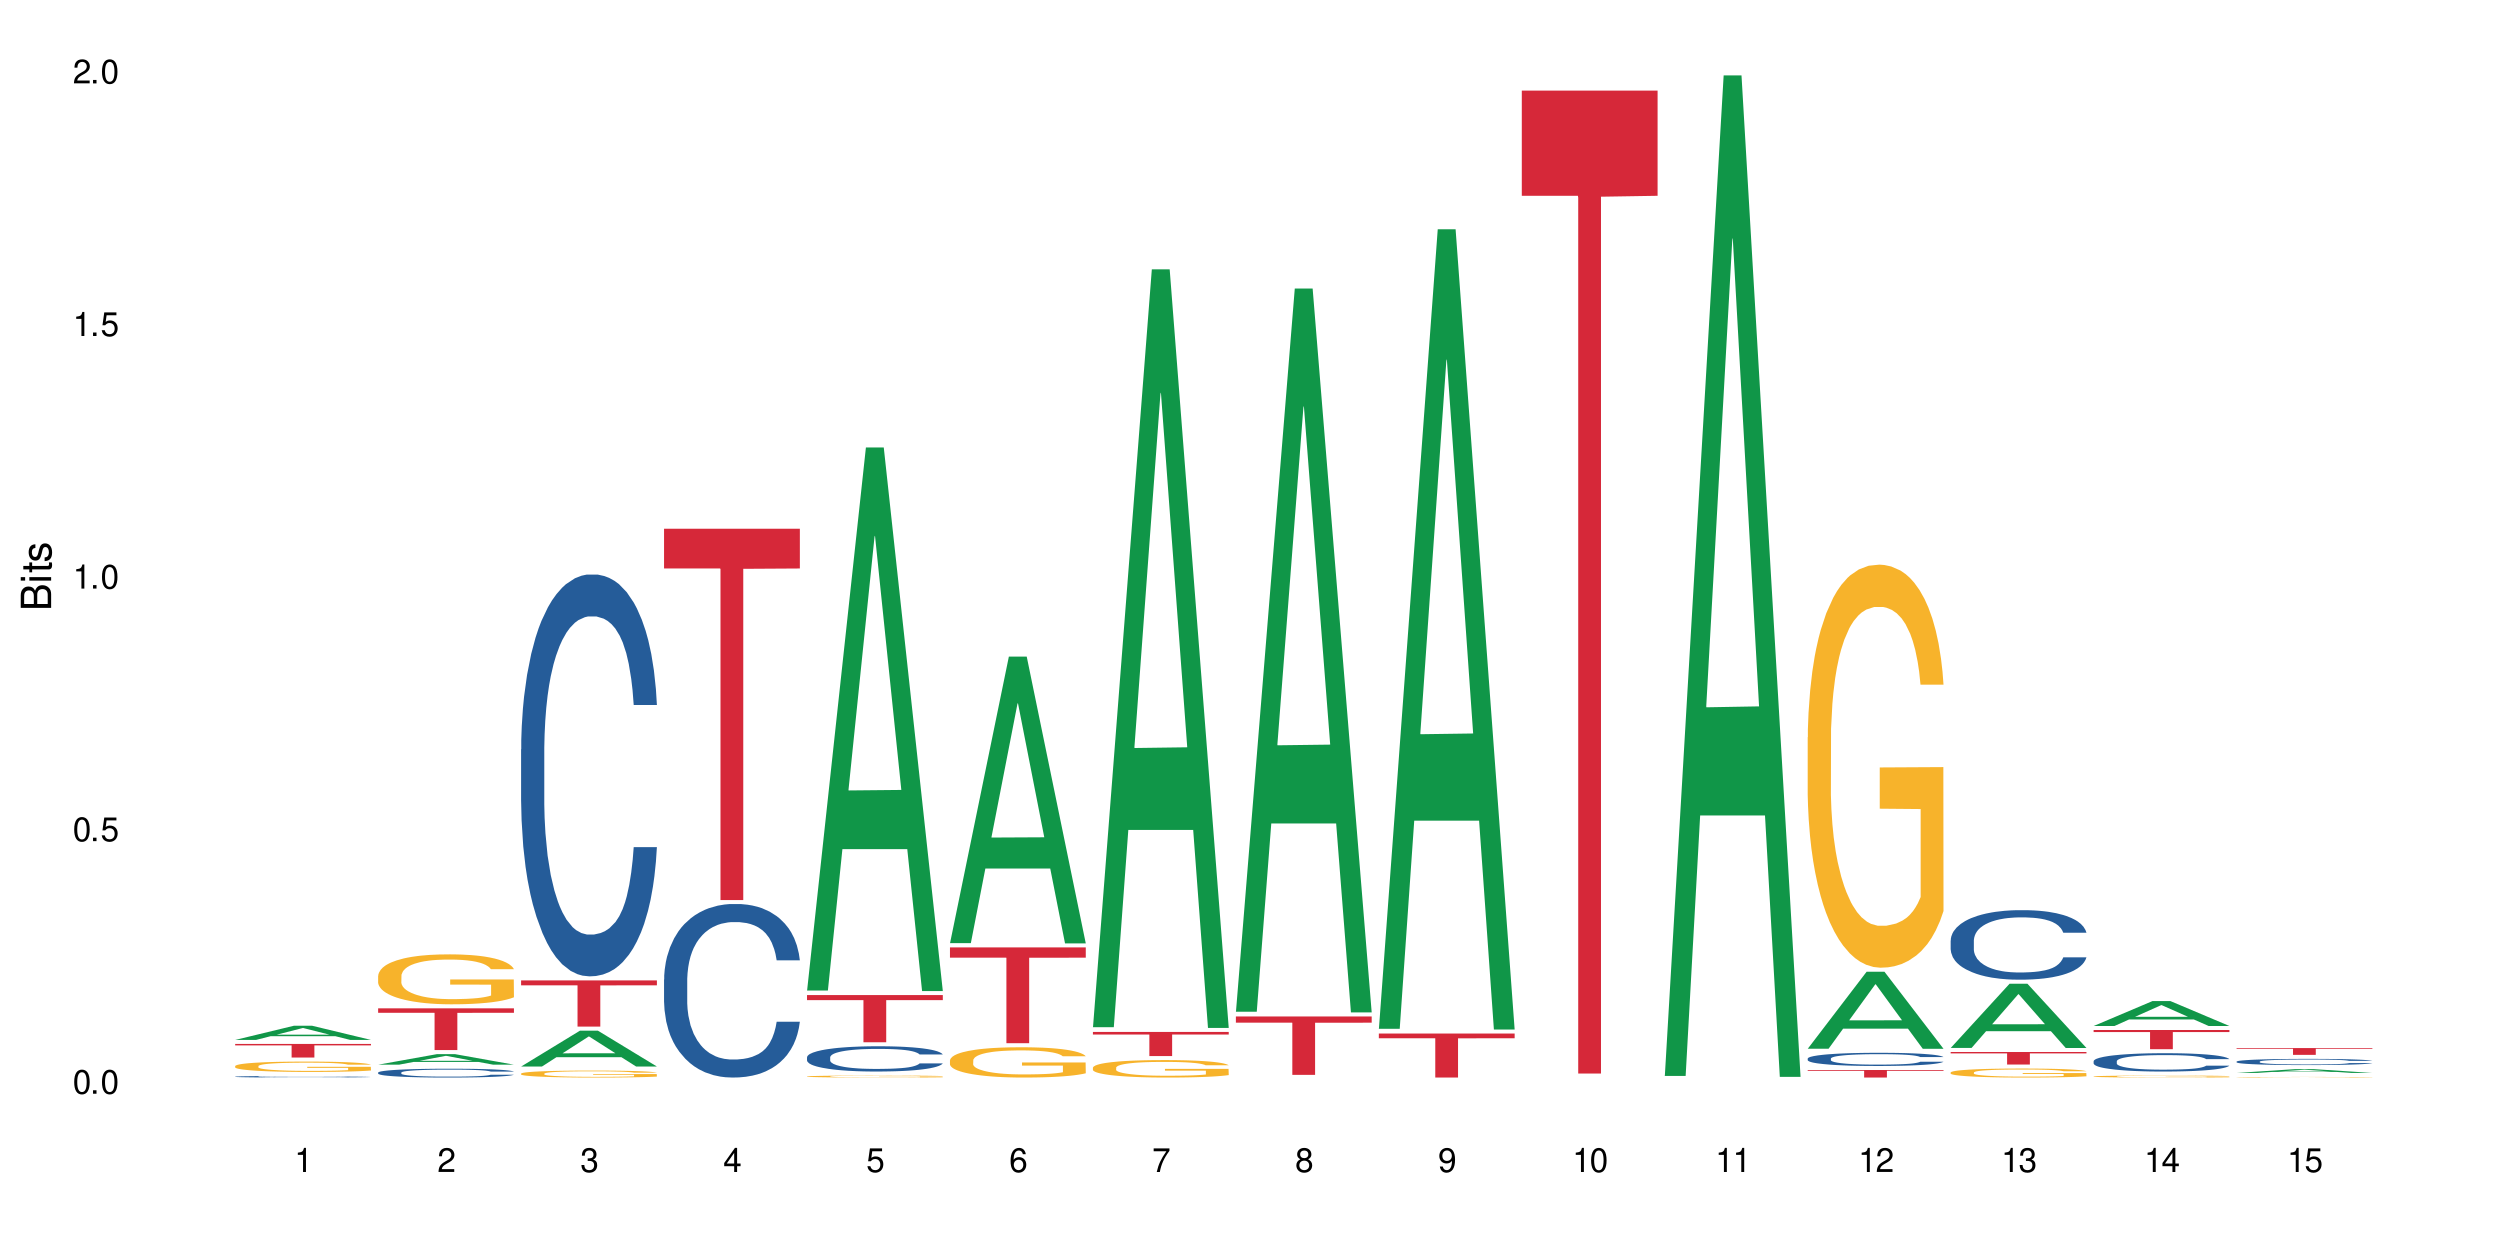 <?xml version="1.0" encoding="UTF-8"?>
<svg xmlns="http://www.w3.org/2000/svg" xmlns:xlink="http://www.w3.org/1999/xlink" width="720" height="360" viewBox="0 0 720 360">
<defs>
<g>
<g id="glyph-0-0">
</g>
<g id="glyph-0-1">
<path d="M 2.641 -6.938 C 2 -6.938 1.422 -6.656 1.078 -6.172 C 0.641 -5.562 0.406 -4.641 0.406 -3.359 C 0.406 -1.016 1.188 0.219 2.641 0.219 C 4.078 0.219 4.859 -1.016 4.859 -3.297 C 4.859 -4.641 4.656 -5.547 4.203 -6.172 C 3.844 -6.656 3.281 -6.938 2.641 -6.938 Z M 2.641 -6.188 C 3.547 -6.188 4 -5.25 4 -3.375 C 4 -1.406 3.562 -0.484 2.625 -0.484 C 1.734 -0.484 1.281 -1.438 1.281 -3.344 C 1.281 -5.25 1.734 -6.188 2.641 -6.188 Z M 2.641 -6.188 "/>
</g>
<g id="glyph-0-2">
<path d="M 1.828 -1 L 0.828 -1 L 0.828 0 L 1.828 0 Z M 1.828 -1 "/>
</g>
<g id="glyph-0-3">
<path d="M 4.562 -6.797 L 1.062 -6.797 L 0.547 -3.094 L 1.328 -3.094 C 1.719 -3.562 2.047 -3.734 2.578 -3.734 C 3.484 -3.734 4.062 -3.109 4.062 -2.094 C 4.062 -1.125 3.484 -0.531 2.578 -0.531 C 1.828 -0.531 1.375 -0.906 1.188 -1.672 L 0.328 -1.672 C 0.453 -1.109 0.547 -0.844 0.75 -0.594 C 1.125 -0.078 1.828 0.219 2.594 0.219 C 3.969 0.219 4.922 -0.781 4.922 -2.219 C 4.922 -3.562 4.031 -4.484 2.719 -4.484 C 2.25 -4.484 1.859 -4.359 1.469 -4.062 L 1.734 -5.969 L 4.562 -5.969 Z M 4.562 -6.797 "/>
</g>
<g id="glyph-0-4">
<path d="M 2.484 -4.938 L 2.484 0 L 3.328 0 L 3.328 -6.938 L 2.766 -6.938 C 2.469 -5.875 2.281 -5.734 0.984 -5.562 L 0.984 -4.938 Z M 2.484 -4.938 "/>
</g>
<g id="glyph-0-5">
<path d="M 4.859 -0.828 L 1.281 -0.828 C 1.359 -1.406 1.672 -1.781 2.5 -2.281 L 3.469 -2.828 C 4.406 -3.344 4.906 -4.062 4.906 -4.906 C 4.906 -5.484 4.672 -6.031 4.266 -6.406 C 3.859 -6.766 3.375 -6.938 2.719 -6.938 C 1.859 -6.938 1.219 -6.625 0.844 -6.031 C 0.609 -5.672 0.5 -5.234 0.484 -4.531 L 1.328 -4.531 C 1.359 -5.016 1.406 -5.281 1.531 -5.516 C 1.75 -5.938 2.188 -6.203 2.703 -6.203 C 3.469 -6.203 4.031 -5.641 4.031 -4.891 C 4.031 -4.344 3.719 -3.859 3.125 -3.516 L 2.234 -3 C 0.812 -2.172 0.406 -1.531 0.328 -0.016 L 4.859 -0.016 Z M 4.859 -0.828 "/>
</g>
<g id="glyph-0-6">
<path d="M 2.125 -3.188 L 2.578 -3.188 C 3.5 -3.188 3.984 -2.766 3.984 -1.922 C 3.984 -1.062 3.469 -0.531 2.594 -0.531 C 1.656 -0.531 1.203 -1 1.156 -2.016 L 0.312 -2.016 C 0.344 -1.453 0.438 -1.094 0.609 -0.781 C 0.953 -0.109 1.625 0.219 2.547 0.219 C 3.953 0.219 4.859 -0.625 4.859 -1.938 C 4.859 -2.828 4.516 -3.297 3.703 -3.594 C 4.344 -3.844 4.656 -4.328 4.656 -5.031 C 4.656 -6.219 3.875 -6.938 2.578 -6.938 C 1.203 -6.938 0.484 -6.172 0.453 -4.703 L 1.297 -4.703 C 1.312 -5.125 1.344 -5.359 1.453 -5.578 C 1.641 -5.969 2.062 -6.203 2.594 -6.203 C 3.344 -6.203 3.797 -5.75 3.797 -5 C 3.797 -4.516 3.609 -4.219 3.25 -4.047 C 3.016 -3.953 2.703 -3.922 2.125 -3.906 Z M 2.125 -3.188 "/>
</g>
<g id="glyph-0-7">
<path d="M 3.141 -1.672 L 3.141 0 L 3.984 0 L 3.984 -1.672 L 4.984 -1.672 L 4.984 -2.438 L 3.984 -2.438 L 3.984 -6.938 L 3.359 -6.938 L 0.266 -2.578 L 0.266 -1.672 Z M 3.141 -2.438 L 1 -2.438 L 3.141 -5.5 Z M 3.141 -2.438 "/>
</g>
<g id="glyph-0-8">
<path d="M 4.781 -5.125 C 4.609 -6.266 3.891 -6.938 2.844 -6.938 C 2.094 -6.938 1.422 -6.578 1.031 -5.953 C 0.594 -5.266 0.406 -4.422 0.406 -3.172 C 0.406 -2 0.578 -1.25 0.984 -0.641 C 1.359 -0.078 1.953 0.219 2.703 0.219 C 3.984 0.219 4.922 -0.75 4.922 -2.094 C 4.922 -3.375 4.062 -4.281 2.844 -4.281 C 2.172 -4.281 1.641 -4.031 1.281 -3.516 C 1.281 -5.234 1.828 -6.188 2.797 -6.188 C 3.391 -6.188 3.797 -5.797 3.938 -5.125 Z M 2.734 -3.531 C 3.547 -3.531 4.062 -2.953 4.062 -2.031 C 4.062 -1.156 3.484 -0.531 2.703 -0.531 C 1.922 -0.531 1.328 -1.188 1.328 -2.078 C 1.328 -2.938 1.906 -3.531 2.734 -3.531 Z M 2.734 -3.531 "/>
</g>
<g id="glyph-0-9">
<path d="M 4.984 -6.797 L 0.438 -6.797 L 0.438 -5.969 L 4.109 -5.969 C 2.5 -3.656 1.828 -2.234 1.328 0 L 2.219 0 C 2.594 -2.172 3.453 -4.047 4.984 -6.094 Z M 4.984 -6.797 "/>
</g>
<g id="glyph-0-10">
<path d="M 3.75 -3.656 C 4.469 -4.094 4.688 -4.438 4.688 -5.078 C 4.688 -6.172 3.844 -6.938 2.641 -6.938 C 1.438 -6.938 0.594 -6.172 0.594 -5.094 C 0.594 -4.438 0.812 -4.094 1.516 -3.656 C 0.734 -3.266 0.359 -2.703 0.359 -1.922 C 0.359 -0.656 1.281 0.219 2.641 0.219 C 3.984 0.219 4.922 -0.656 4.922 -1.922 C 4.922 -2.703 4.531 -3.266 3.75 -3.656 Z M 2.641 -6.188 C 3.359 -6.188 3.812 -5.75 3.812 -5.062 C 3.812 -4.406 3.344 -3.984 2.641 -3.984 C 1.922 -3.984 1.453 -4.406 1.453 -5.078 C 1.453 -5.75 1.922 -6.188 2.641 -6.188 Z M 2.641 -3.266 C 3.484 -3.266 4.062 -2.719 4.062 -1.906 C 4.062 -1.078 3.484 -0.531 2.625 -0.531 C 1.797 -0.531 1.219 -1.094 1.219 -1.906 C 1.219 -2.719 1.781 -3.266 2.641 -3.266 Z M 2.641 -3.266 "/>
</g>
<g id="glyph-0-11">
<path d="M 0.516 -1.578 C 0.672 -0.453 1.406 0.219 2.438 0.219 C 3.188 0.219 3.859 -0.141 4.266 -0.766 C 4.688 -1.453 4.891 -2.297 4.891 -3.547 C 4.891 -4.719 4.703 -5.453 4.312 -6.078 C 3.938 -6.641 3.344 -6.938 2.594 -6.938 C 1.297 -6.938 0.359 -5.969 0.359 -4.625 C 0.359 -3.344 1.234 -2.453 2.453 -2.453 C 3.094 -2.453 3.578 -2.672 4.016 -3.203 C 4 -1.484 3.469 -0.531 2.5 -0.531 C 1.906 -0.531 1.484 -0.906 1.359 -1.578 Z M 2.578 -6.203 C 3.375 -6.203 3.969 -5.531 3.969 -4.641 C 3.969 -3.797 3.391 -3.188 2.547 -3.188 C 1.734 -3.188 1.234 -3.766 1.234 -4.688 C 1.234 -5.562 1.797 -6.203 2.578 -6.203 Z M 2.578 -6.203 "/>
</g>
<g id="glyph-1-0">
</g>
<g id="glyph-1-1">
<path d="M 0 -0.953 L 0 -4.891 C 0 -5.719 -0.234 -6.344 -0.734 -6.797 C -1.188 -7.234 -1.812 -7.469 -2.5 -7.469 C -3.547 -7.469 -4.188 -7 -4.625 -5.875 C -4.984 -6.688 -5.625 -7.094 -6.531 -7.094 C -7.172 -7.094 -7.734 -6.859 -8.141 -6.391 C -8.562 -5.922 -8.75 -5.344 -8.75 -4.5 L -8.75 -0.953 Z M -4.984 -2.062 L -7.766 -2.062 L -7.766 -4.219 C -7.766 -4.844 -7.688 -5.203 -7.453 -5.5 C -7.219 -5.812 -6.859 -5.969 -6.375 -5.969 C -5.891 -5.969 -5.531 -5.812 -5.297 -5.5 C -5.062 -5.203 -4.984 -4.844 -4.984 -4.219 Z M -0.984 -2.062 L -4 -2.062 L -4 -4.781 C -4 -5.766 -3.438 -6.359 -2.484 -6.359 C -1.547 -6.359 -0.984 -5.766 -0.984 -4.781 Z M -0.984 -2.062 "/>
</g>
<g id="glyph-1-2">
<path d="M -6.281 -1.797 L -6.281 -0.797 L 0 -0.797 L 0 -1.797 Z M -8.75 -1.797 L -8.75 -0.797 L -7.484 -0.797 L -7.484 -1.797 Z M -8.75 -1.797 "/>
</g>
<g id="glyph-1-3">
<path d="M -6.281 -3.047 L -6.281 -2.016 L -8.016 -2.016 L -8.016 -1.016 L -6.281 -1.016 L -6.281 -0.172 L -5.469 -0.172 L -5.469 -1.016 L -0.719 -1.016 C -0.078 -1.016 0.281 -1.453 0.281 -2.234 C 0.281 -2.5 0.25 -2.719 0.188 -3.047 L -0.641 -3.047 C -0.609 -2.906 -0.594 -2.766 -0.594 -2.562 C -0.594 -2.141 -0.719 -2.016 -1.156 -2.016 L -5.469 -2.016 L -5.469 -3.047 Z M -6.281 -3.047 "/>
</g>
<g id="glyph-1-4">
<path d="M -4.531 -5.25 C -5.766 -5.25 -6.469 -4.422 -6.469 -2.969 C -6.469 -1.516 -5.719 -0.562 -4.547 -0.562 C -3.562 -0.562 -3.094 -1.062 -2.734 -2.562 L -2.516 -3.484 C -2.344 -4.188 -2.094 -4.469 -1.641 -4.469 C -1.047 -4.469 -0.641 -3.875 -0.641 -3 C -0.641 -2.453 -0.797 -2 -1.062 -1.75 C -1.25 -1.594 -1.422 -1.531 -1.875 -1.469 L -1.875 -0.406 C -0.422 -0.453 0.281 -1.266 0.281 -2.922 C 0.281 -4.5 -0.5 -5.516 -1.719 -5.516 C -2.656 -5.516 -3.172 -4.984 -3.469 -3.734 L -3.703 -2.766 C -3.891 -1.953 -4.156 -1.609 -4.594 -1.609 C -5.188 -1.609 -5.547 -2.125 -5.547 -2.938 C -5.547 -3.75 -5.203 -4.172 -4.531 -4.203 Z M -4.531 -5.25 "/>
</g>
</g>
</defs>
<rect x="-72" y="-36" width="864" height="432" fill="rgb(100%, 100%, 100%)" fill-opacity="1"/>
<path fill-rule="nonzero" fill="rgb(6.275%, 58.824%, 28.235%)" fill-opacity="1" d="M 67.73 299.496 L 67.773 299.492 L 84.695 295.402 L 89.836 295.402 L 106.844 299.5 L 100.867 299.5 L 96.605 298.43 L 77.926 298.43 L 73.75 299.496 L 67.73 299.496 L 79.723 297.988 L 94.895 297.984 L 87.328 296.07 L 87.246 296.066 L 87.16 296.078 L 79.684 297.984 L 79.723 297.988 Z M 67.73 299.496 "/>
<path fill-rule="nonzero" fill="rgb(14.51%, 36.078%, 60%)" fill-opacity="1" d="M 67.73 310.078 L 67.777 310.078 L 67.777 310.066 L 67.922 310.051 L 68.254 310.031 L 68.59 310.02 L 69.449 309.992 L 70.641 309.969 L 71.879 309.953 L 72.785 309.941 L 73.598 309.934 L 75.457 309.918 L 76.652 309.91 L 77.938 309.902 L 79.512 309.895 L 80.656 309.891 L 83.234 309.883 L 85.141 309.879 L 89.816 309.879 L 91.723 309.883 L 93.105 309.883 L 94.633 309.887 L 95.922 309.891 L 98.164 309.898 L 100.168 309.91 L 101.074 309.918 L 102.504 309.93 L 103.602 309.941 L 104.363 309.953 L 105.223 309.969 L 105.984 309.988 L 106.559 310.012 L 106.844 310.027 L 100.168 310.027 L 99.832 310.012 L 99.449 310 L 98.734 309.98 L 98.02 309.969 L 97.02 309.957 L 96.113 309.949 L 94.871 309.941 L 93.773 309.938 L 92.629 309.934 L 91.531 309.93 L 89.434 309.926 L 87 309.926 L 86.094 309.93 L 84.234 309.93 L 83.234 309.934 L 81.801 309.941 L 80.801 309.945 L 79.609 309.953 L 78.797 309.961 L 77.797 309.973 L 77.078 309.98 L 76.27 309.996 L 75.793 310.004 L 75.363 310.016 L 74.98 310.031 L 74.695 310.047 L 74.504 310.062 L 74.41 310.078 L 74.41 310.141 L 74.504 310.156 L 74.742 310.176 L 75.363 310.199 L 76.27 310.223 L 77.32 310.238 L 78.32 310.25 L 78.891 310.258 L 79.656 310.266 L 80.848 310.273 L 82.566 310.281 L 83.566 310.285 L 85.094 310.289 L 90.625 310.289 L 91.867 310.285 L 93.156 310.281 L 94.918 310.273 L 96.016 310.27 L 96.969 310.262 L 97.688 310.254 L 98.879 310.234 L 99.449 310.219 L 99.879 310.203 L 100.168 310.191 L 106.844 310.191 L 106.559 310.207 L 106.129 310.223 L 105.699 310.234 L 105.031 310.25 L 104.27 310.262 L 103.172 310.277 L 102.266 310.285 L 101.074 310.297 L 99.977 310.305 L 98.781 310.312 L 97.02 310.32 L 95.875 310.324 L 94.633 310.328 L 93.156 310.332 L 91.293 310.336 L 83.949 310.336 L 81.992 310.332 L 79.559 310.324 L 77.797 310.316 L 76.414 310.309 L 75.219 310.301 L 73.883 310.289 L 72.168 310.27 L 71.117 310.254 L 70.402 310.242 L 69.59 310.227 L 69.02 310.211 L 68.352 310.188 L 67.875 310.16 L 67.73 310.137 Z M 67.73 310.078 "/>
<path fill-rule="nonzero" fill="rgb(96.863%, 70.196%, 16.863%)" fill-opacity="1" d="M 67.73 307.016 L 67.777 307.012 L 67.777 306.957 L 67.969 306.836 L 68.445 306.668 L 69.066 306.527 L 69.734 306.418 L 70.164 306.363 L 70.879 306.281 L 71.5 306.219 L 73.074 306.098 L 75.078 305.984 L 76.172 305.934 L 77.414 305.887 L 79.18 305.836 L 79.988 305.816 L 82.469 305.773 L 85.285 305.746 L 88.383 305.738 L 89.816 305.742 L 91.77 305.75 L 94.441 305.781 L 95.969 305.809 L 97.16 305.836 L 98.402 305.871 L 99.926 305.926 L 101.359 305.992 L 102.504 306.059 L 103.648 306.137 L 104.602 306.227 L 105.414 306.32 L 106.129 306.434 L 106.559 306.531 L 106.844 306.625 L 100.215 306.625 L 99.832 306.531 L 99.402 306.457 L 98.688 306.367 L 97.973 306.301 L 97.258 306.25 L 95.922 306.18 L 94.777 306.137 L 93.344 306.098 L 91.961 306.074 L 90.387 306.059 L 89.434 306.051 L 86.906 306.051 L 84.617 306.07 L 83.281 306.094 L 82.328 306.113 L 80.992 306.156 L 80.18 306.188 L 79.703 306.211 L 78.273 306.293 L 77.32 306.371 L 76.793 306.422 L 76.125 306.504 L 75.648 306.578 L 75.125 306.688 L 74.84 306.77 L 74.457 306.953 L 74.41 307.441 L 74.551 307.547 L 74.84 307.656 L 75.219 307.758 L 75.793 307.859 L 76.363 307.938 L 77.367 308.043 L 78.227 308.117 L 78.891 308.16 L 80.18 308.234 L 80.703 308.262 L 81.945 308.309 L 83.234 308.348 L 84.809 308.379 L 86 308.395 L 87.906 308.41 L 90.34 308.41 L 93.203 308.395 L 95.016 308.371 L 96.254 308.352 L 97.066 308.332 L 98.066 308.301 L 98.781 308.273 L 99.449 308.242 L 100.262 308.199 L 100.262 307.547 L 88.48 307.543 L 88.48 307.238 L 106.797 307.234 L 106.844 308.301 L 105.844 308.375 L 104.602 308.445 L 103.41 308.5 L 102.168 308.547 L 100.406 308.598 L 98.973 308.629 L 96.781 308.668 L 94.777 308.691 L 92.676 308.711 L 90.816 308.719 L 88.621 308.719 L 86.668 308.715 L 84.57 308.699 L 82.898 308.676 L 81.371 308.648 L 79.848 308.613 L 77.938 308.559 L 76.699 308.512 L 75.41 308.453 L 74.121 308.387 L 72.977 308.312 L 72.215 308.254 L 71.453 308.188 L 70.641 308.105 L 69.879 308.016 L 69.305 307.93 L 68.781 307.836 L 68.398 307.746 L 68.016 307.621 L 67.828 307.523 L 67.73 307.441 Z M 67.73 307.016 "/>
<path fill-rule="nonzero" fill="rgb(83.922%, 15.686%, 22.353%)" fill-opacity="1" d="M 67.73 300.656 L 106.844 300.656 L 106.844 301.078 L 90.543 301.082 L 90.543 304.578 L 83.984 304.578 L 83.984 301.086 L 83.891 301.078 L 67.73 301.078 Z M 67.73 300.656 "/>
<path fill-rule="nonzero" fill="rgb(6.275%, 58.824%, 28.235%)" fill-opacity="1" d="M 108.902 306.629 L 108.945 306.625 L 125.867 303.586 L 131.008 303.586 L 148.016 306.629 L 142.039 306.629 L 137.777 305.836 L 119.098 305.836 L 114.922 306.629 L 108.902 306.629 L 120.895 305.508 L 136.062 305.504 L 128.5 304.082 L 128.418 304.082 L 128.332 304.09 L 120.855 305.504 L 120.895 305.508 Z M 108.902 306.629 "/>
<path fill-rule="nonzero" fill="rgb(14.51%, 36.078%, 60%)" fill-opacity="1" d="M 108.902 308.898 L 108.949 308.895 L 108.949 308.84 L 109.094 308.75 L 109.426 308.641 L 109.762 308.562 L 110.621 308.426 L 111.812 308.293 L 113.051 308.191 L 113.957 308.129 L 114.77 308.082 L 116.629 307.996 L 117.82 307.953 L 119.109 307.914 L 120.684 307.875 L 121.828 307.852 L 124.406 307.812 L 126.312 307.797 L 127.793 307.789 L 130.988 307.789 L 132.895 307.801 L 134.277 307.812 L 135.805 307.828 L 137.094 307.852 L 139.336 307.902 L 141.336 307.965 L 142.242 308.004 L 143.676 308.078 L 144.773 308.145 L 145.535 308.207 L 146.395 308.293 L 147.156 308.398 L 147.73 308.516 L 148.016 308.617 L 141.336 308.617 L 141.004 308.523 L 140.621 308.449 L 139.906 308.355 L 139.191 308.289 L 138.191 308.219 L 137.285 308.176 L 136.043 308.133 L 134.945 308.105 L 133.801 308.082 L 132.703 308.07 L 130.605 308.055 L 128.172 308.055 L 127.266 308.059 L 125.406 308.078 L 124.406 308.094 L 122.973 308.129 L 121.973 308.156 L 120.781 308.203 L 119.969 308.242 L 118.969 308.305 L 118.25 308.359 L 117.441 308.434 L 116.965 308.492 L 116.535 308.559 L 116.152 308.637 L 115.867 308.715 L 115.676 308.801 L 115.582 308.887 L 115.582 309.246 L 115.676 309.332 L 115.914 309.43 L 116.535 309.57 L 117.441 309.695 L 118.488 309.793 L 119.492 309.863 L 120.062 309.895 L 120.828 309.934 L 122.02 309.98 L 123.738 310.023 L 124.738 310.043 L 126.266 310.062 L 127.84 310.07 L 129.938 310.07 L 131.797 310.062 L 133.039 310.051 L 134.324 310.031 L 136.09 309.992 L 137.188 309.957 L 138.141 309.91 L 138.859 309.867 L 139.336 309.828 L 140.051 309.758 L 140.621 309.68 L 141.051 309.598 L 141.336 309.516 L 148.016 309.516 L 147.73 309.609 L 147.301 309.703 L 146.871 309.77 L 146.203 309.852 L 145.441 309.922 L 144.344 310.004 L 143.438 310.059 L 142.242 310.117 L 141.148 310.16 L 139.953 310.199 L 138.191 310.246 L 137.043 310.27 L 135.805 310.289 L 134.324 310.309 L 132.465 310.324 L 130.461 310.336 L 128.602 310.336 L 126.598 310.332 L 125.121 310.324 L 123.164 310.301 L 120.73 310.262 L 118.969 310.215 L 117.582 310.172 L 116.391 310.125 L 115.055 310.062 L 113.34 309.961 L 112.289 309.879 L 111.574 309.816 L 110.762 309.727 L 110.191 309.645 L 109.523 309.512 L 109.047 309.348 L 108.902 309.219 Z M 108.902 308.898 "/>
<path fill-rule="nonzero" fill="rgb(96.863%, 70.196%, 16.863%)" fill-opacity="1" d="M 108.902 281.016 L 108.949 281.004 L 108.949 280.742 L 109.141 280.148 L 109.617 279.336 L 110.238 278.664 L 110.906 278.141 L 111.336 277.863 L 112.051 277.469 L 112.672 277.18 L 114.246 276.59 L 116.25 276.035 L 117.344 275.801 L 118.586 275.578 L 120.352 275.328 L 121.16 275.234 L 123.641 275.023 L 126.457 274.895 L 129.555 274.855 L 130.988 274.867 L 132.941 274.918 L 135.613 275.062 L 137.141 275.195 L 138.332 275.328 L 139.574 275.496 L 141.098 275.762 L 142.531 276.074 L 143.676 276.391 L 144.82 276.785 L 145.773 277.207 L 146.586 277.664 L 147.301 278.219 L 147.73 278.676 L 148.016 279.137 L 141.387 279.137 L 141.004 278.676 L 140.574 278.324 L 139.859 277.891 L 139.145 277.574 L 138.43 277.324 L 137.094 276.984 L 135.949 276.773 L 134.516 276.59 L 133.133 276.469 L 131.559 276.391 L 130.605 276.363 L 128.078 276.363 L 125.789 276.457 L 124.453 276.562 L 123.5 276.668 L 122.164 276.863 L 121.352 277.023 L 120.875 277.129 L 119.445 277.535 L 118.488 277.902 L 117.965 278.152 L 117.297 278.547 L 116.82 278.902 L 116.297 279.426 L 116.008 279.82 L 115.629 280.715 L 115.582 283.078 L 115.723 283.578 L 116.008 284.117 L 116.391 284.59 L 116.965 285.09 L 117.535 285.473 L 118.539 285.984 L 119.395 286.324 L 120.062 286.547 L 121.352 286.902 L 121.875 287.023 L 123.117 287.258 L 124.406 287.441 L 125.98 287.602 L 127.172 287.68 L 129.078 287.746 L 131.512 287.746 L 134.375 287.664 L 136.188 287.559 L 137.426 287.457 L 138.238 287.363 L 139.238 287.219 L 139.953 287.086 L 140.621 286.941 L 141.434 286.719 L 141.434 283.578 L 129.652 283.566 L 129.652 282.094 L 147.969 282.082 L 148.016 287.219 L 147.016 287.574 L 145.773 287.914 L 144.582 288.18 L 143.34 288.402 L 141.578 288.652 L 140.145 288.809 L 137.949 288.992 L 135.949 289.109 L 133.848 289.191 L 131.988 289.23 L 129.793 289.242 L 127.84 289.215 L 125.742 289.137 L 124.07 289.031 L 122.543 288.902 L 121.02 288.73 L 119.109 288.453 L 117.871 288.23 L 116.582 287.953 L 115.293 287.625 L 114.148 287.27 L 113.387 286.996 L 112.625 286.68 L 111.812 286.285 L 111.051 285.84 L 110.477 285.434 L 109.953 284.973 L 109.57 284.539 L 109.188 283.945 L 108.996 283.473 L 108.902 283.066 Z M 108.902 281.016 "/>
<path fill-rule="nonzero" fill="rgb(83.922%, 15.686%, 22.353%)" fill-opacity="1" d="M 108.902 290.402 L 148.016 290.402 L 148.016 291.688 L 131.715 291.699 L 131.715 302.426 L 125.156 302.426 L 125.156 291.711 L 125.062 291.688 L 108.902 291.688 Z M 108.902 290.402 "/>
<path fill-rule="nonzero" fill="rgb(6.275%, 58.824%, 28.235%)" fill-opacity="1" d="M 150.074 307.156 L 150.117 307.145 L 167.039 296.824 L 172.18 296.824 L 189.188 307.164 L 183.211 307.164 L 178.949 304.465 L 160.27 304.465 L 156.09 307.156 L 150.074 307.156 L 162.066 303.352 L 177.234 303.34 L 169.672 298.516 L 169.59 298.504 L 169.504 298.535 L 162.027 303.34 L 162.066 303.352 Z M 150.074 307.156 "/>
<path fill-rule="nonzero" fill="rgb(14.51%, 36.078%, 60%)" fill-opacity="1" d="M 150.074 215.828 L 150.121 215.723 L 150.121 213.184 L 150.266 209.168 L 150.598 204.09 L 150.934 200.598 L 151.793 194.359 L 152.984 188.328 L 154.223 183.676 L 155.129 180.926 L 155.941 178.812 L 157.801 174.898 L 158.992 172.887 L 160.281 171.09 L 161.855 169.293 L 163 168.234 L 165.578 166.543 L 167.484 165.801 L 168.965 165.484 L 172.16 165.484 L 174.066 165.906 L 175.449 166.438 L 176.977 167.281 L 178.266 168.234 L 180.508 170.562 L 182.508 173.523 L 183.414 175.215 L 184.848 178.492 L 185.945 181.668 L 186.707 184.418 L 187.566 188.328 L 188.328 193.09 L 188.902 198.484 L 189.188 203.031 L 182.508 203.031 L 182.176 198.801 L 181.793 195.523 L 181.078 191.188 L 180.363 188.117 L 179.359 185.051 L 178.453 183.043 L 177.215 181.031 L 176.117 179.762 L 174.973 178.812 L 173.875 178.176 L 171.777 177.543 L 169.344 177.543 L 168.438 177.754 L 166.578 178.598 L 165.578 179.34 L 164.145 180.82 L 163.145 182.195 L 161.953 184.312 L 161.141 186.109 L 160.137 188.859 L 159.422 191.293 L 158.613 194.781 L 158.137 197.426 L 157.707 200.387 L 157.324 203.879 L 157.039 207.578 L 156.848 211.492 L 156.754 215.301 L 156.754 231.695 L 156.848 235.504 L 157.086 239.945 L 157.707 246.398 L 158.613 252.004 L 159.66 256.445 L 160.664 259.617 L 161.234 261.098 L 162 262.789 L 163.191 264.906 L 164.91 267.02 L 165.91 267.867 L 167.438 268.715 L 169.012 269.137 L 171.109 269.137 L 172.969 268.715 L 174.211 268.184 L 175.496 267.34 L 177.262 265.539 L 178.359 263.848 L 179.312 261.84 L 180.027 259.828 L 180.508 258.137 L 181.223 254.859 L 181.793 251.262 L 182.223 247.559 L 182.508 243.965 L 189.188 243.965 L 188.902 248.195 L 188.473 252.32 L 188.043 255.387 L 187.375 259.09 L 186.613 262.367 L 185.516 266.07 L 184.609 268.504 L 183.414 271.145 L 182.32 273.156 L 181.125 274.953 L 179.359 277.07 L 178.215 278.125 L 176.977 279.078 L 175.496 279.926 L 173.637 280.664 L 171.633 281.09 L 169.773 281.195 L 167.77 280.984 L 166.293 280.559 L 164.336 279.609 L 161.902 277.703 L 160.137 275.695 L 158.754 273.684 L 157.562 271.57 L 156.227 268.715 L 154.512 264.059 L 153.461 260.465 L 152.746 257.504 L 151.934 253.379 L 151.363 249.676 L 150.695 243.754 L 150.219 236.242 L 150.074 230.426 Z M 150.074 215.828 "/>
<path fill-rule="nonzero" fill="rgb(96.863%, 70.196%, 16.863%)" fill-opacity="1" d="M 150.074 309.188 L 150.121 309.184 L 150.121 309.148 L 150.312 309.066 L 150.789 308.949 L 151.41 308.855 L 152.078 308.785 L 152.508 308.746 L 153.223 308.691 L 153.844 308.648 L 155.418 308.566 L 157.418 308.488 L 158.516 308.457 L 159.758 308.426 L 161.523 308.391 L 162.332 308.379 L 164.812 308.348 L 167.629 308.328 L 170.727 308.324 L 172.16 308.324 L 174.113 308.332 L 176.785 308.355 L 178.312 308.371 L 179.504 308.391 L 180.746 308.414 L 182.27 308.449 L 183.703 308.496 L 184.848 308.539 L 185.992 308.594 L 186.945 308.652 L 187.758 308.719 L 188.473 308.793 L 188.902 308.859 L 189.188 308.922 L 182.559 308.922 L 182.176 308.859 L 181.746 308.809 L 181.031 308.75 L 180.316 308.703 L 179.602 308.668 L 178.266 308.621 L 177.121 308.594 L 175.688 308.566 L 174.305 308.551 L 172.73 308.539 L 171.777 308.535 L 169.25 308.535 L 166.961 308.547 L 165.625 308.562 L 164.672 308.578 L 163.336 308.605 L 162.523 308.629 L 162.047 308.641 L 160.617 308.699 L 159.66 308.75 L 159.137 308.785 L 158.469 308.84 L 157.992 308.891 L 157.469 308.965 L 157.18 309.02 L 156.801 309.145 L 156.754 309.477 L 156.895 309.543 L 157.18 309.621 L 157.562 309.688 L 158.137 309.758 L 158.707 309.809 L 159.711 309.883 L 160.566 309.93 L 161.234 309.961 L 162.523 310.012 L 163.047 310.027 L 164.289 310.059 L 165.578 310.086 L 167.148 310.105 L 168.344 310.117 L 170.25 310.129 L 172.684 310.129 L 175.547 310.117 L 177.359 310.102 L 178.598 310.086 L 179.41 310.074 L 180.41 310.055 L 181.125 310.035 L 181.793 310.016 L 182.605 309.984 L 182.605 309.543 L 170.824 309.543 L 170.824 309.336 L 189.141 309.336 L 189.188 310.055 L 188.188 310.105 L 186.945 310.152 L 185.754 310.188 L 184.512 310.219 L 182.746 310.254 L 181.316 310.277 L 179.121 310.301 L 177.121 310.32 L 175.02 310.328 L 173.16 310.336 L 170.965 310.336 L 169.012 310.332 L 166.91 310.324 L 165.242 310.309 L 163.715 310.289 L 162.191 310.266 L 160.281 310.227 L 159.043 310.195 L 157.754 310.156 L 156.465 310.109 L 155.32 310.062 L 154.559 310.023 L 153.793 309.98 L 152.984 309.922 L 152.219 309.859 L 151.648 309.805 L 151.125 309.738 L 150.742 309.68 L 150.359 309.598 L 150.168 309.531 L 150.074 309.473 Z M 150.074 309.188 "/>
<path fill-rule="nonzero" fill="rgb(83.922%, 15.686%, 22.353%)" fill-opacity="1" d="M 150.074 282.352 L 189.188 282.352 L 189.188 283.777 L 172.887 283.789 L 172.887 295.668 L 166.328 295.668 L 166.328 283.805 L 166.234 283.777 L 150.074 283.777 Z M 150.074 282.352 "/>
<path fill-rule="nonzero" fill="rgb(14.51%, 36.078%, 60%)" fill-opacity="1" d="M 191.246 282.109 L 191.293 282.062 L 191.293 280.969 L 191.438 279.23 L 191.77 277.039 L 192.105 275.531 L 192.965 272.836 L 194.156 270.234 L 195.395 268.223 L 196.301 267.035 L 197.113 266.125 L 198.973 264.434 L 200.164 263.566 L 201.453 262.789 L 203.027 262.012 L 204.172 261.555 L 206.746 260.824 L 208.656 260.504 L 210.133 260.367 L 213.332 260.367 L 215.238 260.551 L 216.621 260.781 L 218.148 261.145 L 219.438 261.555 L 221.676 262.562 L 223.68 263.84 L 224.586 264.57 L 226.02 265.988 L 227.117 267.355 L 227.879 268.543 L 228.738 270.234 L 229.5 272.289 L 230.074 274.617 L 230.359 276.582 L 223.68 276.582 L 223.348 274.758 L 222.965 273.34 L 222.25 271.469 L 221.535 270.145 L 220.531 268.82 L 219.625 267.949 L 218.387 267.082 L 217.289 266.535 L 216.145 266.125 L 215.047 265.848 L 212.949 265.574 L 210.516 265.574 L 209.609 265.668 L 207.75 266.031 L 206.746 266.352 L 205.316 266.992 L 204.316 267.586 L 203.121 268.5 L 202.312 269.273 L 201.309 270.461 L 200.594 271.512 L 199.785 273.02 L 199.309 274.164 L 198.879 275.441 L 198.496 276.949 L 198.211 278.547 L 198.02 280.238 L 197.922 281.883 L 197.922 288.961 L 198.02 290.605 L 198.258 292.523 L 198.879 295.309 L 199.785 297.73 L 200.832 299.648 L 201.836 301.02 L 202.406 301.66 L 203.172 302.391 L 204.363 303.305 L 206.082 304.215 L 207.082 304.582 L 208.609 304.949 L 210.184 305.129 L 212.281 305.129 L 214.141 304.949 L 215.383 304.719 L 216.668 304.355 L 218.434 303.578 L 219.531 302.848 L 220.484 301.98 L 221.199 301.109 L 221.676 300.379 L 222.395 298.965 L 222.965 297.41 L 223.395 295.812 L 223.68 294.258 L 230.359 294.258 L 230.074 296.086 L 229.645 297.867 L 229.215 299.191 L 228.547 300.793 L 227.781 302.207 L 226.688 303.805 L 225.781 304.855 L 224.586 305.996 L 223.488 306.867 L 222.297 307.641 L 220.531 308.555 L 219.387 309.012 L 218.148 309.422 L 216.668 309.789 L 214.809 310.109 L 212.805 310.293 L 210.945 310.336 L 208.941 310.246 L 207.465 310.062 L 205.508 309.652 L 203.074 308.828 L 201.309 307.961 L 199.926 307.094 L 198.734 306.18 L 197.398 304.949 L 195.684 302.938 L 194.633 301.387 L 193.918 300.105 L 193.105 298.324 L 192.535 296.727 L 191.867 294.168 L 191.391 290.926 L 191.246 288.414 Z M 191.246 282.109 "/>
<path fill-rule="nonzero" fill="rgb(83.922%, 15.686%, 22.353%)" fill-opacity="1" d="M 191.246 152.277 L 230.359 152.277 L 230.359 163.723 L 214.059 163.824 L 214.059 259.211 L 207.5 259.211 L 207.5 163.922 L 207.402 163.723 L 191.246 163.723 Z M 191.246 152.277 "/>
<path fill-rule="nonzero" fill="rgb(6.275%, 58.824%, 28.235%)" fill-opacity="1" d="M 232.418 285.27 L 232.461 285.121 L 249.383 128.867 L 254.523 128.867 L 271.531 285.418 L 265.555 285.418 L 261.293 244.551 L 242.613 244.551 L 238.434 285.27 L 232.418 285.27 L 244.41 227.648 L 259.578 227.5 L 252.016 154.445 L 251.934 154.297 L 251.848 154.738 L 244.367 227.5 L 244.41 227.648 Z M 232.418 285.27 "/>
<path fill-rule="nonzero" fill="rgb(14.51%, 36.078%, 60%)" fill-opacity="1" d="M 232.418 304.492 L 232.465 304.488 L 232.465 304.328 L 232.609 304.074 L 232.941 303.754 L 233.277 303.535 L 234.133 303.145 L 235.328 302.766 L 236.566 302.473 L 237.473 302.301 L 238.285 302.168 L 240.145 301.922 L 241.336 301.793 L 242.625 301.684 L 244.199 301.57 L 245.344 301.504 L 247.918 301.395 L 249.828 301.348 L 251.305 301.328 L 254.504 301.328 L 256.41 301.355 L 257.793 301.391 L 259.32 301.441 L 260.609 301.504 L 262.848 301.648 L 264.852 301.836 L 265.758 301.941 L 267.191 302.148 L 268.285 302.348 L 269.051 302.52 L 269.91 302.766 L 270.672 303.066 L 271.246 303.402 L 271.531 303.688 L 264.852 303.688 L 264.52 303.422 L 264.137 303.219 L 263.422 302.945 L 262.707 302.754 L 261.703 302.559 L 260.797 302.434 L 259.559 302.309 L 258.461 302.227 L 257.316 302.168 L 256.219 302.129 L 254.121 302.086 L 251.688 302.086 L 250.781 302.102 L 248.922 302.152 L 247.918 302.199 L 246.488 302.293 L 245.488 302.379 L 244.293 302.512 L 243.484 302.625 L 242.48 302.797 L 241.766 302.953 L 240.957 303.172 L 240.48 303.336 L 240.051 303.523 L 239.668 303.742 L 239.383 303.977 L 239.191 304.223 L 239.094 304.461 L 239.094 305.492 L 239.191 305.73 L 239.43 306.008 L 240.051 306.414 L 240.957 306.766 L 242.004 307.047 L 243.008 307.246 L 243.578 307.34 L 244.344 307.445 L 245.535 307.578 L 247.25 307.711 L 248.254 307.766 L 249.781 307.816 L 251.355 307.844 L 253.453 307.844 L 255.312 307.816 L 256.555 307.785 L 257.84 307.73 L 259.605 307.617 L 260.703 307.512 L 261.656 307.387 L 262.371 307.258 L 262.848 307.152 L 263.566 306.945 L 264.137 306.719 L 264.566 306.488 L 264.852 306.262 L 271.531 306.262 L 271.246 306.527 L 270.816 306.785 L 270.387 306.98 L 269.719 307.211 L 268.953 307.418 L 267.859 307.652 L 266.953 307.805 L 265.758 307.969 L 264.66 308.098 L 263.469 308.211 L 261.703 308.344 L 260.559 308.41 L 259.32 308.469 L 257.84 308.523 L 255.98 308.566 L 253.977 308.594 L 252.117 308.602 L 250.113 308.59 L 248.637 308.562 L 246.68 308.5 L 244.246 308.383 L 242.48 308.254 L 241.098 308.129 L 239.906 307.996 L 238.57 307.816 L 236.852 307.523 L 235.805 307.297 L 235.09 307.113 L 234.277 306.852 L 233.707 306.621 L 233.039 306.25 L 232.559 305.777 L 232.418 305.41 Z M 232.418 304.492 "/>
<path fill-rule="nonzero" fill="rgb(96.863%, 70.196%, 16.863%)" fill-opacity="1" d="M 232.418 310.008 L 232.465 310.008 L 232.465 309.996 L 232.656 309.973 L 233.133 309.941 L 233.754 309.914 L 234.422 309.891 L 234.852 309.883 L 235.566 309.867 L 236.188 309.855 L 237.758 309.828 L 239.762 309.809 L 240.859 309.797 L 242.102 309.789 L 243.863 309.781 L 244.676 309.777 L 247.156 309.766 L 249.969 309.762 L 256.457 309.762 L 259.129 309.77 L 260.656 309.773 L 261.848 309.781 L 263.086 309.785 L 264.613 309.797 L 266.047 309.809 L 267.191 309.82 L 268.336 309.84 L 269.289 309.855 L 270.098 309.875 L 270.816 309.895 L 271.246 309.914 L 271.531 309.934 L 264.898 309.934 L 264.52 309.914 L 264.09 309.898 L 263.375 309.883 L 262.66 309.871 L 261.941 309.859 L 260.609 309.848 L 259.461 309.836 L 258.031 309.828 L 256.648 309.824 L 255.074 309.82 L 251.594 309.82 L 249.305 309.824 L 247.969 309.828 L 247.012 309.832 L 245.676 309.84 L 244.867 309.848 L 244.391 309.852 L 242.957 309.867 L 242.004 309.883 L 241.48 309.895 L 240.812 309.91 L 240.336 309.922 L 239.812 309.945 L 239.523 309.961 L 239.145 309.996 L 239.094 310.09 L 239.238 310.109 L 239.523 310.133 L 239.906 310.152 L 240.48 310.172 L 241.051 310.188 L 242.051 310.207 L 242.91 310.219 L 243.578 310.23 L 244.867 310.242 L 245.391 310.25 L 246.633 310.258 L 247.918 310.266 L 249.492 310.27 L 250.688 310.273 L 252.594 310.277 L 255.027 310.277 L 257.887 310.273 L 259.699 310.27 L 260.941 310.266 L 261.754 310.262 L 262.754 310.258 L 263.469 310.25 L 264.137 310.246 L 264.949 310.234 L 264.949 310.109 L 253.168 310.109 L 253.168 310.051 L 271.484 310.051 L 271.531 310.258 L 270.527 310.27 L 269.289 310.285 L 268.098 310.293 L 266.855 310.305 L 265.09 310.312 L 263.66 310.32 L 261.465 310.328 L 259.461 310.332 L 257.363 310.336 L 251.355 310.336 L 249.254 310.332 L 247.586 310.328 L 246.059 310.324 L 244.531 310.316 L 242.625 310.305 L 241.387 310.297 L 238.809 310.273 L 237.664 310.258 L 236.902 310.246 L 236.137 310.234 L 235.328 310.219 L 234.562 310.199 L 233.992 310.184 L 233.465 310.168 L 233.086 310.148 L 232.703 310.125 L 232.512 310.105 L 232.418 310.09 Z M 232.418 310.008 "/>
<path fill-rule="nonzero" fill="rgb(83.922%, 15.686%, 22.353%)" fill-opacity="1" d="M 232.418 286.574 L 271.531 286.574 L 271.531 288.031 L 255.23 288.043 L 255.23 300.172 L 248.672 300.172 L 248.672 288.055 L 248.574 288.031 L 232.418 288.031 Z M 232.418 286.574 "/>
<path fill-rule="nonzero" fill="rgb(6.275%, 58.824%, 28.235%)" fill-opacity="1" d="M 273.59 271.617 L 273.629 271.543 L 290.555 189.094 L 295.695 189.094 L 312.703 271.695 L 306.727 271.695 L 302.465 250.133 L 283.785 250.133 L 279.605 271.617 L 273.59 271.617 L 285.582 241.215 L 300.75 241.137 L 293.188 202.59 L 293.105 202.512 L 293.02 202.742 L 285.539 241.137 L 285.582 241.215 Z M 273.59 271.617 "/>
<path fill-rule="nonzero" fill="rgb(96.863%, 70.196%, 16.863%)" fill-opacity="1" d="M 273.59 305.348 L 273.637 305.34 L 273.637 305.18 L 273.828 304.82 L 274.305 304.324 L 274.926 303.918 L 275.594 303.602 L 276.023 303.434 L 276.738 303.195 L 277.355 303.02 L 278.93 302.66 L 280.934 302.324 L 282.031 302.18 L 283.273 302.047 L 285.035 301.895 L 285.848 301.84 L 288.328 301.711 L 291.141 301.633 L 294.242 301.609 L 295.672 301.617 L 297.629 301.648 L 300.301 301.734 L 301.828 301.816 L 303.02 301.895 L 304.258 302 L 305.785 302.156 L 307.215 302.348 L 308.363 302.539 L 309.508 302.781 L 310.461 303.035 L 311.27 303.312 L 311.988 303.648 L 312.414 303.926 L 312.703 304.207 L 306.07 304.207 L 305.691 303.926 L 305.262 303.711 L 304.547 303.449 L 303.832 303.258 L 303.113 303.105 L 301.777 302.898 L 300.633 302.773 L 299.203 302.66 L 297.82 302.59 L 296.246 302.539 L 295.293 302.523 L 292.766 302.523 L 290.473 302.582 L 289.141 302.645 L 288.184 302.707 L 286.848 302.828 L 286.039 302.922 L 285.562 302.988 L 284.129 303.234 L 283.176 303.457 L 282.652 303.609 L 281.984 303.848 L 281.508 304.062 L 280.98 304.383 L 280.695 304.621 L 280.316 305.164 L 280.266 306.598 L 280.41 306.902 L 280.695 307.227 L 281.078 307.516 L 281.648 307.816 L 282.223 308.051 L 283.223 308.359 L 284.082 308.566 L 284.75 308.703 L 286.039 308.918 L 286.562 308.988 L 287.805 309.133 L 289.09 309.246 L 290.664 309.34 L 291.859 309.387 L 293.766 309.43 L 296.199 309.43 L 299.059 309.379 L 300.871 309.316 L 302.113 309.254 L 302.922 309.195 L 303.926 309.109 L 304.641 309.031 L 305.309 308.941 L 306.121 308.805 L 306.121 306.902 L 294.34 306.895 L 294.34 306 L 312.656 305.992 L 312.703 309.109 L 311.699 309.324 L 310.461 309.531 L 309.27 309.691 L 308.027 309.828 L 306.262 309.977 L 304.832 310.074 L 302.637 310.188 L 300.633 310.258 L 298.535 310.305 L 296.676 310.328 L 294.48 310.336 L 292.527 310.32 L 290.426 310.273 L 288.758 310.211 L 287.23 310.129 L 285.703 310.027 L 283.797 309.859 L 282.555 309.723 L 281.27 309.555 L 279.98 309.355 L 278.836 309.141 L 278.074 308.973 L 277.309 308.781 L 276.5 308.543 L 275.734 308.273 L 275.164 308.023 L 274.637 307.746 L 274.258 307.484 L 273.875 307.125 L 273.684 306.836 L 273.59 306.59 Z M 273.59 305.348 "/>
<path fill-rule="nonzero" fill="rgb(83.922%, 15.686%, 22.353%)" fill-opacity="1" d="M 273.59 272.855 L 312.703 272.855 L 312.703 275.809 L 296.402 275.836 L 296.402 300.449 L 289.844 300.449 L 289.844 275.859 L 289.746 275.809 L 273.59 275.809 Z M 273.59 272.855 "/>
<path fill-rule="nonzero" fill="rgb(6.275%, 58.824%, 28.235%)" fill-opacity="1" d="M 314.762 295.84 L 314.801 295.633 L 331.727 77.57 L 336.867 77.57 L 353.875 296.043 L 347.898 296.043 L 343.637 239.016 L 324.957 239.016 L 320.777 295.84 L 314.762 295.84 L 326.754 215.426 L 341.922 215.219 L 334.359 113.266 L 334.273 113.062 L 334.191 113.676 L 326.711 215.219 L 326.754 215.426 Z M 314.762 295.84 "/>
<path fill-rule="nonzero" fill="rgb(96.863%, 70.196%, 16.863%)" fill-opacity="1" d="M 314.762 307.461 L 314.809 307.453 L 314.809 307.363 L 315 307.156 L 315.477 306.871 L 316.098 306.637 L 316.766 306.453 L 317.191 306.355 L 317.91 306.219 L 318.527 306.117 L 320.102 305.91 L 322.105 305.715 L 323.203 305.633 L 324.445 305.555 L 326.207 305.469 L 327.02 305.438 L 329.5 305.363 L 332.312 305.316 L 335.414 305.305 L 336.844 305.309 L 338.801 305.324 L 341.473 305.375 L 343 305.422 L 344.191 305.469 L 345.43 305.527 L 346.957 305.621 L 348.387 305.73 L 349.531 305.84 L 350.68 305.98 L 351.633 306.125 L 352.441 306.285 L 353.16 306.48 L 353.586 306.641 L 353.875 306.801 L 347.242 306.801 L 346.863 306.641 L 346.434 306.516 L 345.719 306.363 L 345 306.254 L 344.285 306.168 L 342.949 306.047 L 341.805 305.973 L 340.375 305.91 L 338.992 305.867 L 337.418 305.84 L 336.465 305.832 L 333.938 305.832 L 331.645 305.863 L 330.309 305.902 L 329.355 305.938 L 328.02 306.008 L 327.211 306.062 L 326.734 306.098 L 325.301 306.242 L 324.348 306.371 L 323.824 306.457 L 323.156 306.594 L 322.68 306.719 L 322.152 306.902 L 321.867 307.039 L 321.484 307.352 L 321.438 308.18 L 321.582 308.355 L 321.867 308.543 L 322.25 308.711 L 322.82 308.883 L 323.395 309.02 L 324.395 309.195 L 325.254 309.316 L 325.922 309.395 L 327.211 309.52 L 327.734 309.559 L 328.977 309.645 L 330.262 309.707 L 331.836 309.762 L 333.031 309.789 L 334.938 309.812 L 337.371 309.812 L 340.23 309.785 L 342.043 309.75 L 343.285 309.711 L 344.094 309.68 L 345.098 309.629 L 345.812 309.582 L 346.48 309.531 L 347.293 309.453 L 347.293 308.355 L 335.508 308.352 L 335.508 307.836 L 353.824 307.832 L 353.875 309.629 L 352.871 309.754 L 351.633 309.871 L 350.438 309.965 L 349.199 310.043 L 347.434 310.129 L 346.004 310.184 L 343.809 310.25 L 341.805 310.293 L 339.707 310.32 L 337.848 310.332 L 335.652 310.336 L 333.695 310.328 L 331.598 310.301 L 329.93 310.262 L 328.402 310.219 L 326.875 310.156 L 324.969 310.062 L 323.727 309.984 L 322.441 309.887 L 321.152 309.773 L 320.008 309.648 L 319.246 309.551 L 318.48 309.441 L 317.672 309.301 L 316.906 309.145 L 316.336 309.004 L 315.809 308.844 L 315.43 308.691 L 315.047 308.484 L 314.855 308.32 L 314.762 308.176 Z M 314.762 307.461 "/>
<path fill-rule="nonzero" fill="rgb(83.922%, 15.686%, 22.353%)" fill-opacity="1" d="M 314.762 297.203 L 353.875 297.203 L 353.875 297.945 L 337.574 297.953 L 337.574 304.145 L 331.016 304.145 L 331.016 297.961 L 330.918 297.945 L 314.762 297.945 Z M 314.762 297.203 "/>
<path fill-rule="nonzero" fill="rgb(6.275%, 58.824%, 28.235%)" fill-opacity="1" d="M 355.934 291.379 L 355.973 291.184 L 372.898 83.098 L 378.039 83.098 L 395.047 291.574 L 389.07 291.574 L 384.809 237.156 L 366.129 237.156 L 361.949 291.379 L 355.934 291.379 L 367.926 214.645 L 383.094 214.449 L 375.531 117.16 L 375.445 116.965 L 375.363 117.551 L 367.883 214.449 L 367.926 214.645 Z M 355.934 291.379 "/>
<path fill-rule="nonzero" fill="rgb(83.922%, 15.686%, 22.353%)" fill-opacity="1" d="M 355.934 292.734 L 395.047 292.734 L 395.047 294.535 L 378.746 294.551 L 378.746 309.562 L 372.188 309.562 L 372.188 294.566 L 372.09 294.535 L 355.934 294.535 Z M 355.934 292.734 "/>
<path fill-rule="nonzero" fill="rgb(6.275%, 58.824%, 28.235%)" fill-opacity="1" d="M 397.105 296.289 L 397.145 296.074 L 414.07 66.031 L 419.211 66.031 L 436.219 296.504 L 430.242 296.504 L 425.98 236.344 L 407.301 236.344 L 403.121 296.289 L 397.105 296.289 L 409.098 211.457 L 424.266 211.242 L 416.703 103.684 L 416.617 103.469 L 416.535 104.117 L 409.055 211.242 L 409.098 211.457 Z M 397.105 296.289 "/>
<path fill-rule="nonzero" fill="rgb(83.922%, 15.686%, 22.353%)" fill-opacity="1" d="M 397.105 297.664 L 436.219 297.664 L 436.219 299.02 L 419.914 299.035 L 419.914 310.336 L 413.359 310.336 L 413.359 299.047 L 413.262 299.02 L 397.105 299.02 Z M 397.105 297.664 "/>
<path fill-rule="nonzero" fill="rgb(6.275%, 58.824%, 28.235%)" fill-opacity="1" d="M 438.277 310.336 L 438.316 310.336 L 455.242 310.332 L 460.383 310.332 L 477.387 310.336 L 438.277 310.336 L 465.438 310.336 L 450.227 310.336 L 450.27 310.336 Z M 438.277 310.336 "/>
<path fill-rule="nonzero" fill="rgb(83.922%, 15.686%, 22.353%)" fill-opacity="1" d="M 438.277 26.086 L 477.387 26.086 L 477.387 56.387 L 461.086 56.652 L 461.086 309.176 L 454.527 309.176 L 454.527 56.918 L 454.434 56.387 L 438.277 56.387 Z M 438.277 26.086 "/>
<path fill-rule="nonzero" fill="rgb(6.275%, 58.824%, 28.235%)" fill-opacity="1" d="M 479.445 309.871 L 479.488 309.598 L 496.414 21.707 L 501.551 21.707 L 518.559 310.141 L 512.586 310.141 L 508.32 234.852 L 489.645 234.852 L 485.465 309.871 L 479.445 309.871 L 491.441 203.703 L 506.609 203.434 L 499.047 68.832 L 498.961 68.562 L 498.879 69.375 L 491.398 203.434 L 491.441 203.703 Z M 479.445 309.871 "/>
<path fill-rule="nonzero" fill="rgb(6.275%, 58.824%, 28.235%)" fill-opacity="1" d="M 520.617 302.027 L 520.66 302.008 L 537.586 279.859 L 542.723 279.859 L 559.73 302.051 L 553.758 302.051 L 549.492 296.258 L 530.816 296.258 L 526.637 302.027 L 520.617 302.027 L 532.613 293.859 L 547.781 293.84 L 540.219 283.484 L 540.133 283.465 L 540.051 283.527 L 532.57 293.84 L 532.613 293.859 Z M 520.617 302.027 "/>
<path fill-rule="nonzero" fill="rgb(14.51%, 36.078%, 60%)" fill-opacity="1" d="M 520.617 304.859 L 520.668 304.855 L 520.668 304.773 L 520.809 304.641 L 521.145 304.473 L 521.477 304.359 L 522.336 304.156 L 523.527 303.957 L 524.77 303.805 L 525.676 303.715 L 526.484 303.645 L 528.348 303.516 L 529.539 303.449 L 530.828 303.391 L 532.398 303.332 L 533.547 303.297 L 536.121 303.242 L 538.027 303.219 L 539.508 303.207 L 542.703 303.207 L 544.609 303.223 L 545.996 303.238 L 547.52 303.266 L 548.809 303.297 L 551.051 303.375 L 553.055 303.473 L 553.961 303.527 L 555.391 303.637 L 556.488 303.738 L 557.25 303.828 L 558.109 303.957 L 558.875 304.113 L 559.445 304.289 L 559.73 304.438 L 553.055 304.438 L 552.719 304.301 L 552.34 304.191 L 551.621 304.051 L 550.906 303.949 L 549.906 303.852 L 549 303.785 L 547.758 303.719 L 546.664 303.676 L 545.516 303.645 L 544.422 303.625 L 542.32 303.605 L 539.891 303.605 L 538.984 303.609 L 537.121 303.637 L 536.121 303.664 L 534.691 303.711 L 533.688 303.758 L 532.496 303.824 L 531.684 303.883 L 530.684 303.977 L 529.969 304.055 L 529.156 304.168 L 528.68 304.254 L 528.25 304.352 L 527.867 304.469 L 527.582 304.59 L 527.391 304.715 L 527.297 304.84 L 527.297 305.379 L 527.391 305.504 L 527.629 305.648 L 528.25 305.859 L 529.156 306.043 L 530.207 306.191 L 531.207 306.293 L 531.781 306.344 L 532.543 306.398 L 533.734 306.469 L 535.453 306.535 L 536.453 306.566 L 537.98 306.594 L 539.555 306.605 L 541.652 306.605 L 543.516 306.594 L 544.754 306.574 L 546.043 306.547 L 547.809 306.488 L 548.902 306.434 L 549.859 306.367 L 550.574 306.301 L 551.051 306.246 L 551.766 306.137 L 552.34 306.02 L 552.77 305.898 L 553.055 305.781 L 559.73 305.781 L 559.445 305.918 L 559.016 306.055 L 558.586 306.156 L 557.918 306.277 L 557.156 306.383 L 556.059 306.508 L 555.152 306.586 L 553.961 306.672 L 552.863 306.738 L 551.672 306.797 L 549.906 306.867 L 548.762 306.902 L 547.52 306.934 L 546.043 306.961 L 544.184 306.984 L 542.18 307 L 540.316 307 L 538.316 306.996 L 536.836 306.98 L 534.879 306.949 L 532.449 306.887 L 530.684 306.82 L 529.301 306.754 L 528.109 306.688 L 526.773 306.594 L 525.055 306.441 L 524.004 306.32 L 523.289 306.227 L 522.48 306.09 L 521.906 305.969 L 521.238 305.773 L 520.762 305.527 L 520.617 305.336 Z M 520.617 304.859 "/>
<path fill-rule="nonzero" fill="rgb(96.863%, 70.196%, 16.863%)" fill-opacity="1" d="M 520.617 212.336 L 520.668 212.23 L 520.668 210.109 L 520.855 205.34 L 521.336 198.766 L 521.953 193.359 L 522.621 189.117 L 523.051 186.891 L 523.766 183.711 L 524.387 181.379 L 525.961 176.609 L 527.965 172.156 L 529.062 170.25 L 530.301 168.445 L 532.066 166.434 L 532.879 165.691 L 535.359 163.992 L 538.172 162.934 L 541.273 162.613 L 542.703 162.723 L 544.66 163.145 L 547.332 164.312 L 548.855 165.371 L 550.051 166.434 L 551.289 167.809 L 552.816 169.93 L 554.246 172.473 L 555.391 175.02 L 556.535 178.199 L 557.488 181.59 L 558.301 185.301 L 559.016 189.754 L 559.445 193.465 L 559.73 197.176 L 553.102 197.176 L 552.719 193.465 L 552.289 190.602 L 551.574 187.105 L 550.859 184.559 L 550.145 182.547 L 548.809 179.789 L 547.664 178.094 L 546.234 176.609 L 544.852 175.656 L 543.277 175.02 L 542.32 174.809 L 539.793 174.809 L 537.504 175.551 L 536.168 176.398 L 535.215 177.246 L 533.879 178.836 L 533.066 180.109 L 532.59 180.957 L 531.16 184.242 L 530.207 187.211 L 529.68 189.227 L 529.016 192.406 L 528.535 195.27 L 528.012 199.508 L 527.727 202.688 L 527.344 209.898 L 527.297 228.98 L 527.441 233.008 L 527.727 237.355 L 528.109 241.172 L 528.68 245.199 L 529.254 248.273 L 530.254 252.41 L 531.113 255.164 L 531.781 256.969 L 533.066 259.832 L 533.594 260.785 L 534.832 262.691 L 536.121 264.176 L 537.695 265.449 L 538.887 266.086 L 540.797 266.617 L 543.227 266.617 L 546.09 265.98 L 547.902 265.133 L 549.145 264.281 L 549.953 263.543 L 550.957 262.375 L 551.672 261.316 L 552.34 260.148 L 553.148 258.348 L 553.148 233.008 L 541.367 232.902 L 541.367 221.027 L 559.684 220.922 L 559.73 262.375 L 558.73 265.238 L 557.488 267.992 L 556.297 270.113 L 555.059 271.918 L 553.293 273.93 L 551.863 275.203 L 549.668 276.688 L 547.664 277.641 L 545.566 278.277 L 543.703 278.594 L 541.512 278.703 L 539.555 278.488 L 537.457 277.852 L 535.785 277.004 L 534.262 275.945 L 532.734 274.566 L 530.828 272.34 L 529.586 270.539 L 528.297 268.312 L 527.012 265.66 L 525.867 262.801 L 525.102 260.574 L 524.34 258.027 L 523.527 254.848 L 522.766 251.242 L 522.191 247.957 L 521.668 244.246 L 521.285 240.746 L 520.906 235.977 L 520.715 232.16 L 520.617 228.875 Z M 520.617 212.336 "/>
<path fill-rule="nonzero" fill="rgb(83.922%, 15.686%, 22.353%)" fill-opacity="1" d="M 520.617 308.16 L 559.73 308.16 L 559.73 308.395 L 543.43 308.395 L 543.43 310.336 L 536.871 310.336 L 536.871 308.398 L 536.777 308.395 L 520.617 308.395 Z M 520.617 308.16 "/>
<path fill-rule="nonzero" fill="rgb(6.275%, 58.824%, 28.235%)" fill-opacity="1" d="M 561.789 301.809 L 561.832 301.789 L 578.758 283.312 L 583.895 283.312 L 600.902 301.824 L 594.93 301.824 L 590.664 296.992 L 571.988 296.992 L 567.809 301.809 L 561.789 301.809 L 573.785 294.992 L 588.953 294.977 L 581.387 286.336 L 581.305 286.32 L 581.223 286.371 L 573.742 294.977 L 573.785 294.992 Z M 561.789 301.809 "/>
<path fill-rule="nonzero" fill="rgb(14.51%, 36.078%, 60%)" fill-opacity="1" d="M 561.789 270.844 L 561.84 270.824 L 561.84 270.387 L 561.98 269.691 L 562.316 268.812 L 562.648 268.207 L 563.508 267.129 L 564.699 266.086 L 565.941 265.281 L 566.848 264.805 L 567.656 264.438 L 569.516 263.762 L 570.711 263.414 L 571.996 263.102 L 573.57 262.793 L 574.715 262.609 L 577.293 262.316 L 579.199 262.188 L 580.68 262.133 L 583.875 262.133 L 585.781 262.207 L 587.168 262.297 L 588.691 262.445 L 589.98 262.609 L 592.223 263.012 L 594.227 263.523 L 595.133 263.816 L 596.562 264.383 L 597.66 264.934 L 598.422 265.41 L 599.281 266.086 L 600.043 266.91 L 600.617 267.844 L 600.902 268.629 L 594.227 268.629 L 593.891 267.898 L 593.512 267.328 L 592.793 266.578 L 592.078 266.051 L 591.078 265.52 L 590.172 265.172 L 588.93 264.824 L 587.832 264.602 L 586.688 264.438 L 585.594 264.328 L 583.492 264.219 L 581.062 264.219 L 580.156 264.254 L 578.293 264.402 L 577.293 264.531 L 575.863 264.785 L 574.859 265.023 L 573.668 265.391 L 572.855 265.703 L 571.855 266.176 L 571.141 266.598 L 570.328 267.203 L 569.852 267.66 L 569.422 268.172 L 569.039 268.777 L 568.754 269.418 L 568.562 270.094 L 568.469 270.754 L 568.469 273.59 L 568.562 274.246 L 568.801 275.016 L 569.422 276.133 L 570.328 277.102 L 571.379 277.871 L 572.379 278.422 L 572.953 278.676 L 573.715 278.969 L 574.906 279.336 L 576.625 279.699 L 577.625 279.848 L 579.152 279.992 L 580.727 280.066 L 582.824 280.066 L 584.688 279.992 L 585.926 279.902 L 587.215 279.758 L 588.98 279.445 L 590.074 279.152 L 591.031 278.805 L 591.746 278.457 L 592.223 278.164 L 592.938 277.598 L 593.512 276.973 L 593.938 276.332 L 594.227 275.711 L 600.902 275.711 L 600.617 276.445 L 600.188 277.156 L 599.758 277.688 L 599.09 278.328 L 598.328 278.895 L 597.23 279.535 L 596.324 279.957 L 595.133 280.414 L 594.035 280.762 L 592.844 281.074 L 591.078 281.441 L 589.934 281.621 L 588.691 281.789 L 587.215 281.934 L 585.355 282.062 L 583.352 282.137 L 581.488 282.152 L 579.488 282.117 L 578.008 282.043 L 576.051 281.879 L 573.621 281.551 L 571.855 281.203 L 570.473 280.855 L 569.277 280.488 L 567.945 279.992 L 566.227 279.188 L 565.176 278.566 L 564.461 278.055 L 563.652 277.34 L 563.078 276.699 L 562.41 275.676 L 561.934 274.375 L 561.789 273.371 Z M 561.789 270.844 "/>
<path fill-rule="nonzero" fill="rgb(96.863%, 70.196%, 16.863%)" fill-opacity="1" d="M 561.789 308.855 L 561.84 308.852 L 561.84 308.805 L 562.027 308.699 L 562.504 308.551 L 563.125 308.43 L 563.793 308.336 L 564.223 308.285 L 564.938 308.215 L 565.559 308.164 L 567.133 308.055 L 569.137 307.957 L 570.234 307.914 L 571.473 307.875 L 573.238 307.828 L 574.051 307.812 L 576.531 307.773 L 579.344 307.75 L 582.445 307.742 L 583.875 307.746 L 585.832 307.754 L 588.5 307.781 L 590.027 307.805 L 591.219 307.828 L 592.461 307.859 L 593.988 307.906 L 595.418 307.965 L 596.562 308.02 L 597.707 308.09 L 598.66 308.168 L 599.473 308.25 L 600.188 308.348 L 600.617 308.434 L 600.902 308.516 L 594.273 308.516 L 593.891 308.434 L 593.461 308.367 L 592.746 308.289 L 592.031 308.234 L 591.316 308.188 L 589.98 308.125 L 588.836 308.09 L 587.406 308.055 L 586.02 308.035 L 584.449 308.02 L 583.492 308.016 L 580.965 308.016 L 578.676 308.031 L 577.34 308.051 L 576.387 308.07 L 575.051 308.105 L 574.238 308.133 L 573.762 308.152 L 572.332 308.227 L 571.379 308.293 L 570.852 308.336 L 570.184 308.41 L 569.707 308.473 L 569.184 308.566 L 568.898 308.637 L 568.516 308.801 L 568.469 309.227 L 568.609 309.316 L 568.898 309.414 L 569.277 309.5 L 569.852 309.59 L 570.426 309.656 L 571.426 309.75 L 572.285 309.812 L 572.953 309.852 L 574.238 309.914 L 574.766 309.938 L 576.004 309.98 L 577.293 310.012 L 578.867 310.043 L 580.059 310.055 L 581.969 310.066 L 584.398 310.066 L 587.262 310.055 L 589.074 310.035 L 590.312 310.016 L 591.125 310 L 592.125 309.973 L 592.844 309.949 L 593.512 309.922 L 594.32 309.883 L 594.32 309.316 L 582.539 309.312 L 582.539 309.047 L 600.855 309.047 L 600.902 309.973 L 599.902 310.035 L 598.66 310.098 L 597.469 310.145 L 596.23 310.184 L 594.465 310.23 L 593.031 310.258 L 590.84 310.293 L 588.836 310.312 L 586.738 310.328 L 584.875 310.336 L 582.684 310.336 L 580.727 310.332 L 578.629 310.316 L 576.957 310.301 L 575.434 310.277 L 573.906 310.246 L 571.996 310.195 L 570.758 310.156 L 569.469 310.105 L 568.184 310.047 L 567.039 309.98 L 566.273 309.934 L 565.512 309.875 L 564.699 309.805 L 563.938 309.723 L 563.363 309.648 L 562.84 309.566 L 562.457 309.488 L 562.078 309.383 L 561.887 309.297 L 561.789 309.223 Z M 561.789 308.855 "/>
<path fill-rule="nonzero" fill="rgb(83.922%, 15.686%, 22.353%)" fill-opacity="1" d="M 561.789 302.984 L 600.902 302.984 L 600.902 303.371 L 584.602 303.371 L 584.602 306.582 L 578.043 306.582 L 578.043 303.375 L 577.949 303.371 L 561.789 303.371 Z M 561.789 302.984 "/>
<path fill-rule="nonzero" fill="rgb(6.275%, 58.824%, 28.235%)" fill-opacity="1" d="M 602.961 295.484 L 603.004 295.477 L 619.926 288.305 L 625.066 288.305 L 642.074 295.488 L 636.098 295.488 L 631.836 293.613 L 613.156 293.613 L 608.98 295.484 L 602.961 295.484 L 614.953 292.836 L 630.125 292.832 L 622.559 289.477 L 622.477 289.469 L 622.395 289.492 L 614.914 292.832 L 614.953 292.836 Z M 602.961 295.484 "/>
<path fill-rule="nonzero" fill="rgb(14.51%, 36.078%, 60%)" fill-opacity="1" d="M 602.961 305.621 L 603.008 305.617 L 603.008 305.5 L 603.152 305.316 L 603.488 305.086 L 603.82 304.926 L 604.68 304.641 L 605.871 304.367 L 607.113 304.156 L 608.02 304.027 L 608.828 303.934 L 610.688 303.754 L 611.883 303.664 L 613.168 303.582 L 614.742 303.5 L 615.887 303.449 L 618.465 303.371 L 620.371 303.34 L 621.852 303.324 L 625.047 303.324 L 626.953 303.344 L 628.336 303.367 L 629.863 303.406 L 631.152 303.449 L 633.395 303.555 L 635.398 303.691 L 636.305 303.77 L 637.734 303.918 L 638.832 304.062 L 639.594 304.188 L 640.453 304.367 L 641.215 304.586 L 641.789 304.832 L 642.074 305.039 L 635.398 305.039 L 635.062 304.844 L 634.684 304.695 L 633.965 304.496 L 633.25 304.355 L 632.25 304.219 L 631.344 304.125 L 630.102 304.035 L 629.004 303.977 L 627.859 303.934 L 626.766 303.902 L 624.664 303.875 L 622.23 303.875 L 621.324 303.883 L 619.465 303.922 L 618.465 303.957 L 617.031 304.023 L 616.031 304.086 L 614.84 304.184 L 614.027 304.266 L 613.027 304.391 L 612.312 304.504 L 611.5 304.66 L 611.023 304.781 L 610.594 304.918 L 610.211 305.078 L 609.926 305.246 L 609.734 305.426 L 609.641 305.598 L 609.641 306.348 L 609.734 306.52 L 609.973 306.723 L 610.594 307.016 L 611.5 307.273 L 612.551 307.477 L 613.551 307.621 L 614.125 307.688 L 614.887 307.766 L 616.078 307.863 L 617.797 307.957 L 618.797 307.996 L 620.324 308.035 L 621.898 308.055 L 623.996 308.055 L 625.855 308.035 L 627.098 308.012 L 628.387 307.973 L 630.148 307.891 L 631.246 307.812 L 632.203 307.723 L 632.918 307.629 L 633.395 307.555 L 634.109 307.402 L 634.684 307.238 L 635.109 307.07 L 635.398 306.906 L 642.074 306.906 L 641.789 307.098 L 641.359 307.289 L 640.93 307.426 L 640.262 307.598 L 639.5 307.746 L 638.402 307.914 L 637.496 308.027 L 636.305 308.148 L 635.207 308.238 L 634.016 308.32 L 632.25 308.418 L 631.105 308.465 L 629.863 308.508 L 628.387 308.547 L 626.523 308.582 L 624.523 308.602 L 622.66 308.605 L 620.66 308.594 L 619.18 308.578 L 617.223 308.531 L 614.793 308.445 L 613.027 308.355 L 611.645 308.262 L 610.449 308.164 L 609.113 308.035 L 607.398 307.824 L 606.348 307.66 L 605.633 307.523 L 604.82 307.336 L 604.25 307.168 L 603.582 306.895 L 603.105 306.555 L 602.961 306.289 Z M 602.961 305.621 "/>
<path fill-rule="nonzero" fill="rgb(96.863%, 70.196%, 16.863%)" fill-opacity="1" d="M 602.961 310.008 L 603.008 310.008 L 603.008 310 L 603.199 309.977 L 603.676 309.941 L 604.297 309.918 L 604.965 309.895 L 605.395 309.883 L 606.109 309.867 L 606.73 309.855 L 608.305 309.832 L 610.309 309.812 L 611.406 309.801 L 612.645 309.793 L 614.41 309.781 L 615.219 309.781 L 617.699 309.77 L 620.516 309.766 L 627.004 309.766 L 629.672 309.773 L 631.199 309.777 L 632.391 309.781 L 633.633 309.789 L 635.16 309.801 L 636.59 309.812 L 637.734 309.824 L 638.879 309.84 L 639.832 309.859 L 640.645 309.875 L 641.359 309.898 L 641.789 309.918 L 642.074 309.934 L 635.445 309.934 L 635.062 309.918 L 634.633 309.902 L 633.203 309.871 L 632.488 309.863 L 631.152 309.848 L 630.008 309.84 L 628.578 309.832 L 627.191 309.828 L 625.617 309.824 L 622.137 309.824 L 619.848 309.828 L 618.512 309.832 L 617.559 309.836 L 616.223 309.844 L 615.41 309.852 L 614.934 309.855 L 613.504 309.871 L 612.551 309.887 L 612.023 309.895 L 611.355 309.91 L 610.879 309.926 L 610.355 309.945 L 610.07 309.961 L 609.688 309.996 L 609.641 310.094 L 609.781 310.113 L 610.07 310.133 L 610.449 310.152 L 611.023 310.172 L 611.594 310.188 L 612.598 310.207 L 613.457 310.223 L 614.125 310.23 L 615.41 310.242 L 615.938 310.25 L 617.176 310.258 L 618.465 310.266 L 620.039 310.273 L 621.23 310.273 L 623.137 310.277 L 625.57 310.277 L 628.434 310.273 L 630.246 310.27 L 631.484 310.266 L 632.297 310.262 L 633.297 310.258 L 634.016 310.25 L 634.684 310.246 L 635.492 310.238 L 635.492 310.113 L 623.711 310.109 L 623.711 310.051 L 642.027 310.051 L 642.074 310.258 L 641.074 310.27 L 639.832 310.285 L 638.641 310.293 L 637.402 310.305 L 635.637 310.312 L 634.203 310.32 L 632.012 310.328 L 630.008 310.332 L 627.91 310.336 L 621.898 310.336 L 619.801 310.332 L 618.129 310.328 L 616.605 310.324 L 615.078 310.316 L 613.168 310.305 L 611.93 310.297 L 610.641 310.285 L 609.355 310.273 L 608.207 310.258 L 606.684 310.234 L 605.871 310.219 L 605.109 310.203 L 604.535 310.184 L 604.012 310.168 L 603.629 310.148 L 603.25 310.125 L 603.059 310.109 L 602.961 310.09 Z M 602.961 310.008 "/>
<path fill-rule="nonzero" fill="rgb(83.922%, 15.686%, 22.353%)" fill-opacity="1" d="M 602.961 296.648 L 642.074 296.648 L 642.074 297.238 L 625.773 297.242 L 625.773 302.164 L 619.215 302.164 L 619.215 297.25 L 619.121 297.238 L 602.961 297.238 Z M 602.961 296.648 "/>
<path fill-rule="nonzero" fill="rgb(6.275%, 58.824%, 28.235%)" fill-opacity="1" d="M 644.133 309.004 L 644.176 309.004 L 661.098 307.902 L 666.238 307.902 L 683.246 309.008 L 677.27 309.008 L 673.008 308.719 L 654.328 308.719 L 650.152 309.004 L 644.133 309.004 L 656.125 308.598 L 671.297 308.598 L 663.73 308.082 L 663.648 308.082 L 663.566 308.086 L 656.086 308.598 L 656.125 308.598 Z M 644.133 309.004 "/>
<path fill-rule="nonzero" fill="rgb(14.51%, 36.078%, 60%)" fill-opacity="1" d="M 644.133 305.734 L 644.18 305.734 L 644.18 305.695 L 644.324 305.633 L 644.66 305.555 L 644.992 305.5 L 645.852 305.402 L 647.043 305.312 L 648.285 305.238 L 649.191 305.195 L 650 305.164 L 651.859 305.105 L 653.055 305.074 L 654.34 305.043 L 655.914 305.016 L 657.059 305 L 659.637 304.977 L 661.543 304.965 L 663.023 304.957 L 666.219 304.957 L 668.125 304.965 L 669.508 304.973 L 671.035 304.984 L 672.324 305 L 674.566 305.035 L 676.57 305.082 L 677.477 305.109 L 678.906 305.16 L 680.004 305.207 L 680.766 305.25 L 681.625 305.312 L 682.387 305.383 L 682.961 305.469 L 683.246 305.539 L 676.57 305.539 L 676.234 305.473 L 675.852 305.422 L 675.137 305.355 L 674.422 305.309 L 673.422 305.262 L 672.516 305.23 L 671.273 305.199 L 670.176 305.18 L 669.031 305.164 L 667.934 305.152 L 665.836 305.145 L 663.402 305.145 L 662.496 305.148 L 660.637 305.16 L 659.637 305.172 L 658.203 305.195 L 657.203 305.215 L 656.012 305.25 L 655.199 305.277 L 654.199 305.32 L 653.484 305.355 L 652.672 305.41 L 652.195 305.449 L 651.766 305.496 L 651.383 305.551 L 651.098 305.609 L 650.906 305.668 L 650.812 305.727 L 650.812 305.98 L 650.906 306.039 L 651.145 306.105 L 651.766 306.207 L 652.672 306.293 L 653.723 306.363 L 654.723 306.41 L 655.297 306.434 L 656.059 306.461 L 657.25 306.492 L 658.969 306.523 L 659.969 306.539 L 661.496 306.551 L 663.07 306.559 L 665.168 306.559 L 667.027 306.551 L 668.27 306.543 L 669.559 306.531 L 671.32 306.504 L 672.418 306.477 L 673.371 306.445 L 674.09 306.414 L 674.566 306.387 L 675.281 306.336 L 675.852 306.281 L 676.281 306.227 L 676.57 306.168 L 683.246 306.168 L 682.961 306.234 L 682.531 306.297 L 682.102 306.344 L 681.434 306.402 L 680.672 306.453 L 679.574 306.512 L 678.668 306.547 L 677.477 306.59 L 676.379 306.621 L 675.184 306.648 L 673.422 306.68 L 672.277 306.695 L 671.035 306.711 L 669.559 306.723 L 667.695 306.734 L 665.695 306.742 L 661.828 306.742 L 660.352 306.734 L 658.395 306.719 L 655.965 306.691 L 654.199 306.66 L 652.816 306.629 L 651.621 306.594 L 650.285 306.551 L 648.57 306.48 L 647.52 306.422 L 646.805 306.379 L 645.992 306.312 L 645.422 306.258 L 644.754 306.164 L 644.277 306.051 L 644.133 305.961 Z M 644.133 305.734 "/>
<path fill-rule="nonzero" fill="rgb(96.863%, 70.196%, 16.863%)" fill-opacity="1" d="M 644.133 310.238 L 644.18 310.238 L 644.18 310.234 L 644.371 310.227 L 644.848 310.219 L 645.469 310.211 L 646.137 310.203 L 646.566 310.199 L 647.281 310.195 L 647.902 310.191 L 649.477 310.188 L 651.48 310.18 L 652.578 310.176 L 653.816 310.172 L 655.582 310.172 L 656.391 310.168 L 658.871 310.168 L 661.688 310.164 L 668.172 310.164 L 670.844 310.168 L 672.371 310.168 L 673.562 310.172 L 674.805 310.172 L 676.332 310.176 L 677.762 310.18 L 680.051 310.188 L 681.004 310.191 L 681.816 310.199 L 682.531 310.207 L 682.961 310.211 L 683.246 310.215 L 676.617 310.215 L 676.234 310.211 L 675.805 310.207 L 673.66 310.195 L 672.324 310.191 L 671.18 310.188 L 669.746 310.188 L 668.363 310.184 L 659.684 310.184 L 658.73 310.188 L 657.395 310.188 L 656.582 310.191 L 656.105 310.191 L 654.676 310.195 L 653.723 310.203 L 653.195 310.203 L 652.527 310.211 L 652.051 310.215 L 651.527 310.219 L 651.242 310.223 L 650.859 310.234 L 650.812 310.262 L 650.953 310.27 L 651.242 310.277 L 651.621 310.281 L 652.195 310.289 L 652.766 310.293 L 653.77 310.297 L 654.629 310.301 L 655.297 310.305 L 656.582 310.309 L 657.109 310.312 L 658.348 310.312 L 659.637 310.316 L 661.211 310.316 L 662.402 310.32 L 666.742 310.32 L 669.605 310.316 L 673.469 310.316 L 674.469 310.312 L 675.184 310.312 L 675.852 310.309 L 676.664 310.309 L 676.664 310.27 L 664.883 310.27 L 664.883 310.25 L 683.199 310.25 L 683.246 310.312 L 682.246 310.316 L 681.004 310.32 L 679.812 310.324 L 678.57 310.328 L 676.809 310.332 L 675.375 310.332 L 673.184 310.336 L 659.301 310.336 L 657.777 310.332 L 656.25 310.332 L 654.34 310.328 L 653.102 310.324 L 650.523 310.316 L 649.379 310.312 L 647.855 310.305 L 647.043 310.301 L 646.281 310.297 L 645.707 310.293 L 645.184 310.285 L 644.801 310.281 L 644.418 310.273 L 644.23 310.27 L 644.133 310.262 Z M 644.133 310.238 "/>
<path fill-rule="nonzero" fill="rgb(83.922%, 15.686%, 22.353%)" fill-opacity="1" d="M 644.133 301.836 L 683.246 301.836 L 683.246 302.047 L 666.945 302.047 L 666.945 303.801 L 660.387 303.801 L 660.387 302.051 L 660.293 302.047 L 644.133 302.047 Z M 644.133 301.836 "/>
<g fill="rgb(0%, 0%, 0%)" fill-opacity="1">
<use xlink:href="#glyph-0-1" x="20.965" y="314.993"/>
<use xlink:href="#glyph-0-2" x="25.965" y="314.993"/>
<use xlink:href="#glyph-0-1" x="28.965" y="314.993"/>
</g>
<g fill="rgb(0%, 0%, 0%)" fill-opacity="1">
<use xlink:href="#glyph-0-1" x="20.965" y="242.251"/>
<use xlink:href="#glyph-0-2" x="25.965" y="242.251"/>
<use xlink:href="#glyph-0-3" x="28.965" y="242.251"/>
</g>
<g fill="rgb(0%, 0%, 0%)" fill-opacity="1">
<use xlink:href="#glyph-0-4" x="20.965" y="169.509"/>
<use xlink:href="#glyph-0-2" x="25.965" y="169.509"/>
<use xlink:href="#glyph-0-1" x="28.965" y="169.509"/>
</g>
<g fill="rgb(0%, 0%, 0%)" fill-opacity="1">
<use xlink:href="#glyph-0-4" x="20.965" y="96.767"/>
<use xlink:href="#glyph-0-2" x="25.965" y="96.767"/>
<use xlink:href="#glyph-0-3" x="28.965" y="96.767"/>
</g>
<g fill="rgb(0%, 0%, 0%)" fill-opacity="1">
<use xlink:href="#glyph-0-5" x="20.965" y="24.024"/>
<use xlink:href="#glyph-0-2" x="25.965" y="24.024"/>
<use xlink:href="#glyph-0-1" x="28.965" y="24.024"/>
</g>
<g fill="rgb(0%, 0%, 0%)" fill-opacity="1">
<use xlink:href="#glyph-0-4" x="84.789" y="337.532"/>
</g>
<g fill="rgb(0%, 0%, 0%)" fill-opacity="1">
<use xlink:href="#glyph-0-5" x="125.961" y="337.532"/>
</g>
<g fill="rgb(0%, 0%, 0%)" fill-opacity="1">
<use xlink:href="#glyph-0-6" x="167.129" y="337.532"/>
</g>
<g fill="rgb(0%, 0%, 0%)" fill-opacity="1">
<use xlink:href="#glyph-0-7" x="208.301" y="337.532"/>
</g>
<g fill="rgb(0%, 0%, 0%)" fill-opacity="1">
<use xlink:href="#glyph-0-3" x="249.473" y="337.532"/>
</g>
<g fill="rgb(0%, 0%, 0%)" fill-opacity="1">
<use xlink:href="#glyph-0-8" x="290.645" y="337.532"/>
</g>
<g fill="rgb(0%, 0%, 0%)" fill-opacity="1">
<use xlink:href="#glyph-0-9" x="331.816" y="337.532"/>
</g>
<g fill="rgb(0%, 0%, 0%)" fill-opacity="1">
<use xlink:href="#glyph-0-10" x="372.988" y="337.532"/>
</g>
<g fill="rgb(0%, 0%, 0%)" fill-opacity="1">
<use xlink:href="#glyph-0-11" x="414.16" y="337.532"/>
</g>
<g fill="rgb(0%, 0%, 0%)" fill-opacity="1">
<use xlink:href="#glyph-0-4" x="452.832" y="337.532"/>
<use xlink:href="#glyph-0-1" x="457.832" y="337.532"/>
</g>
<g fill="rgb(0%, 0%, 0%)" fill-opacity="1">
<use xlink:href="#glyph-0-4" x="494.004" y="337.532"/>
<use xlink:href="#glyph-0-4" x="499.004" y="337.532"/>
</g>
<g fill="rgb(0%, 0%, 0%)" fill-opacity="1">
<use xlink:href="#glyph-0-4" x="535.176" y="337.532"/>
<use xlink:href="#glyph-0-5" x="540.176" y="337.532"/>
</g>
<g fill="rgb(0%, 0%, 0%)" fill-opacity="1">
<use xlink:href="#glyph-0-4" x="576.348" y="337.532"/>
<use xlink:href="#glyph-0-6" x="581.348" y="337.532"/>
</g>
<g fill="rgb(0%, 0%, 0%)" fill-opacity="1">
<use xlink:href="#glyph-0-4" x="617.52" y="337.532"/>
<use xlink:href="#glyph-0-7" x="622.52" y="337.532"/>
</g>
<g fill="rgb(0%, 0%, 0%)" fill-opacity="1">
<use xlink:href="#glyph-0-4" x="658.691" y="337.532"/>
<use xlink:href="#glyph-0-3" x="663.691" y="337.532"/>
</g>
<g fill="rgb(0%, 0%, 0%)" fill-opacity="1">
<use xlink:href="#glyph-1-1" x="14.725" y="176.012"/>
<use xlink:href="#glyph-1-2" x="14.725" y="168.012"/>
<use xlink:href="#glyph-1-3" x="14.725" y="165.012"/>
<use xlink:href="#glyph-1-4" x="14.725" y="162.012"/>
</g>
</svg>
